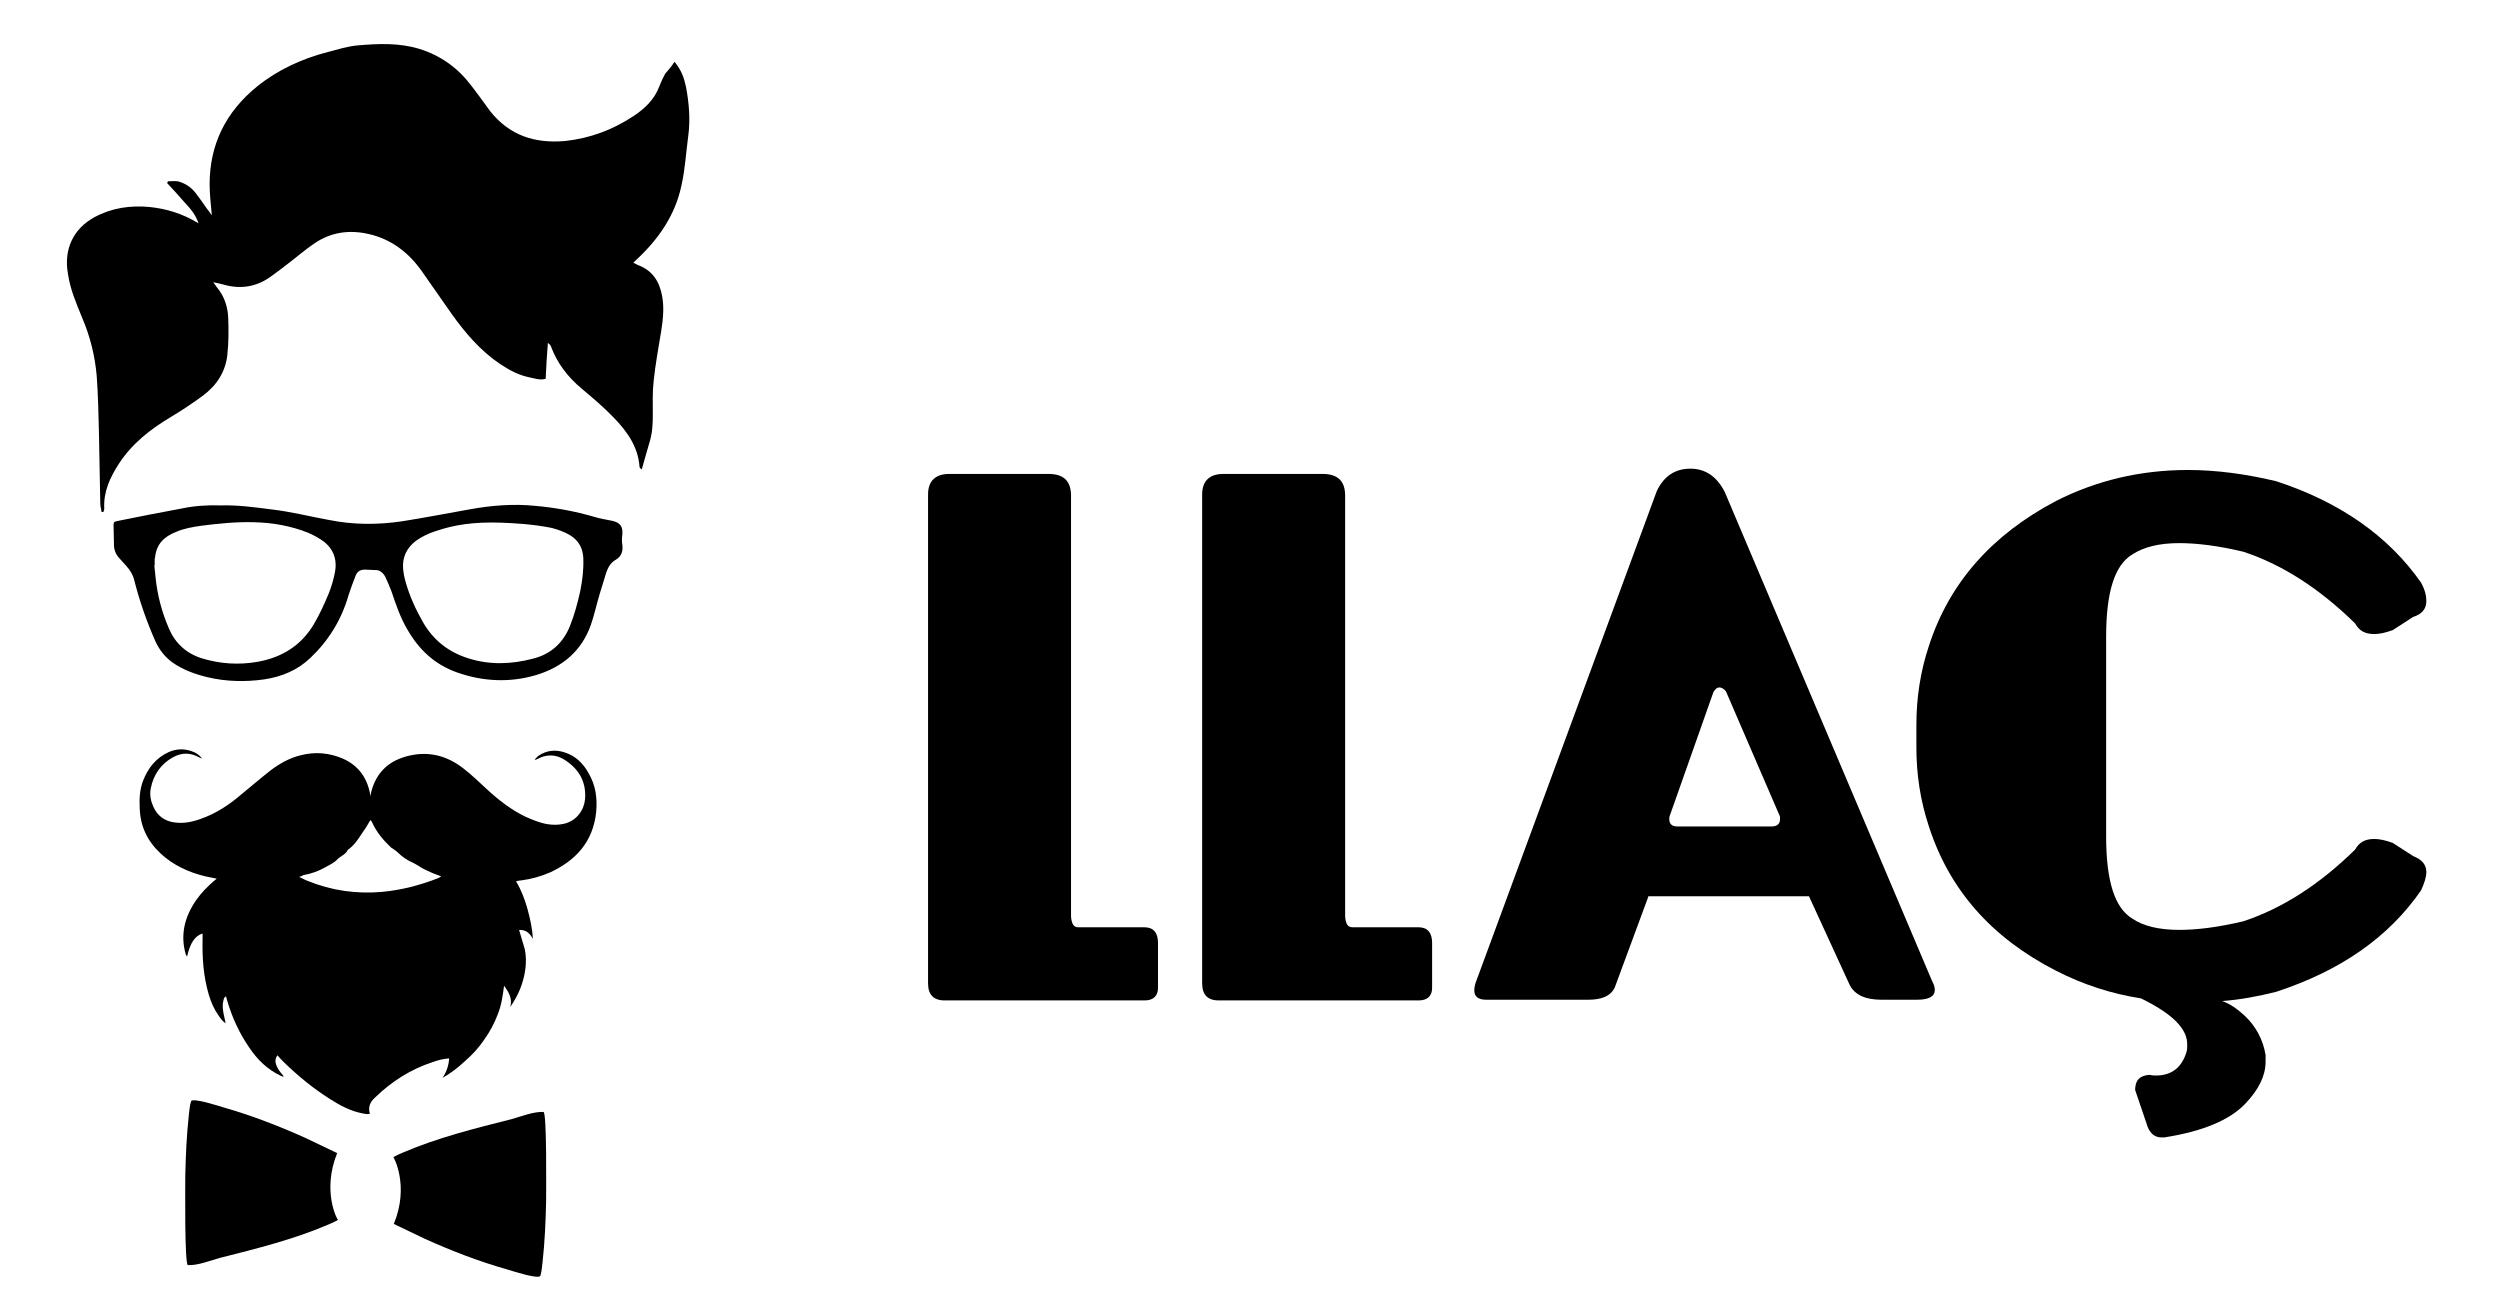 <?xml version="1.0" encoding="UTF-8"?> <svg xmlns="http://www.w3.org/2000/svg" xmlns:xlink="http://www.w3.org/1999/xlink" version="1.1" id="Capa_1" x="0px" y="0px" width="386.5px" height="200px" viewBox="0 0 386.5 200" xml:space="preserve"> <g id="XMLID_13_"> <path id="XMLID_21_" d="M166.703,143.354h10.186c1.428,0,2.139,0.816,2.139,2.446v6.927c0,1.221-0.711,1.937-2.038,1.937h-30.965 c-1.732,0-2.547-0.92-2.547-2.651V76.43c0-2.038,1.12-3.158,3.26-3.158h15.381c2.344,0,3.463,1.121,3.463,3.362v65.09 C165.686,142.845,165.99,143.354,166.703,143.354z"></path> <path id="XMLID_19_" d="M209.078,143.354h10.186c1.428,0,2.141,0.816,2.141,2.446v6.927c0,1.221-0.713,1.937-2.038,1.937H188.4 c-1.732,0-2.547-0.92-2.547-2.651V76.43c0-2.038,1.122-3.158,3.26-3.158h15.381c2.343,0,3.465,1.121,3.465,3.362v65.09 C208.061,142.845,208.365,143.354,209.078,143.354z"></path> <path id="XMLID_16_" d="M254.814,138.672l-5.194,14.055c-0.613,1.221-1.936,1.833-4.075,1.833h-15.789 c-1.223,0-1.833-0.511-1.833-1.428c0-0.405,0.101-1.014,0.407-1.731l27.809-75.479c1.121-2.343,2.854-3.464,5.195-3.464 c2.344,0,4.076,1.222,5.296,3.566l32.087,75.683c0.306,0.511,0.408,1.021,0.408,1.324c0,1.019-0.917,1.529-2.75,1.529h-5.501 c-2.442,0-4.074-0.715-4.889-2.24l-6.315-13.752h-24.855V138.672z M273.863,127.77c0.916,0,1.325-0.407,1.325-1.122 c0-0.103,0-0.305,0-0.405l-8.354-19.354c-0.304-0.407-0.712-0.614-1.018-0.614c-0.305,0-0.613,0.207-0.918,0.713l-6.723,19.05 c-0.103,0.205-0.103,0.406-0.103,0.61c0,0.715,0.409,1.122,1.224,1.122H273.863z"></path> <path id="XMLID_14_" d="M331.008,154.354c-4.583-0.714-8.964-2.138-13.141-4.277c-9.981-5.095-16.501-12.528-19.659-22.308 c-1.324-3.974-1.935-8.048-1.935-12.223c0-0.613,0-1.12,0-1.731c0-0.612,0-1.225,0-1.732c0-4.177,0.61-8.253,1.935-12.224 c3.158-9.781,9.78-17.216,19.659-22.411c6.213-3.157,13.04-4.788,20.372-4.788c4.38,0,8.965,0.611,13.65,1.732 c9.983,3.26,17.42,8.557,22.41,15.686c0.611,1.122,0.814,2.039,0.814,2.853c0,1.222-0.713,2.038-2.036,2.445l-3.159,2.038 c-1.119,0.407-2.038,0.61-2.852,0.61c-1.427,0-2.344-0.508-2.954-1.631c-5.603-5.499-11.407-9.167-17.316-11.102 c-3.871-0.917-7.129-1.323-9.881-1.323c-3.157,0-5.502,0.61-7.231,1.732c-2.751,1.627-4.075,5.805-4.075,12.731v30.866 c0,6.927,1.324,11.102,4.075,12.733c1.629,1.122,4.074,1.73,7.231,1.73c2.752,0,6.01-0.407,9.881-1.323 c5.909-1.938,11.714-5.602,17.316-11.105c0.61-1.116,1.527-1.628,2.954-1.628c0.813,0,1.732,0.203,2.852,0.61l3.159,2.039 c1.323,0.509,2.036,1.322,2.036,2.443c0,0.815-0.306,1.733-0.814,2.853c-4.99,7.232-12.427,12.428-22.41,15.688 c-2.853,0.712-5.602,1.223-8.352,1.427c1.221,0.406,2.343,1.223,3.462,2.24c1.731,1.629,2.854,3.666,3.261,6.11 c0,0.305,0,0.716,0,1.02c0,2.14-1.019,4.279-3.159,6.521c-2.444,2.548-6.623,4.275-12.527,5.193c-0.101,0-0.307,0-0.408,0 c-1.121,0-1.935-0.711-2.342-2.238l-1.732-5.096c0-1.529,0.713-2.24,2.24-2.343c0.406,0.103,0.713,0.103,1.018,0.103 c2.344,0,3.976-1.223,4.688-3.667c0.102-0.305,0.102-0.713,0.102-1.018C338.239,159.041,335.797,156.699,331.008,154.354z"></path> </g> <g id="XMLID_2_"> <path id="XMLID_12_" d="M104.279,9.551c1.095,1.3,1.505,2.601,1.779,3.901c0.479,2.532,0.685,5.065,0.342,7.597 c-0.342,2.533-0.479,5.065-1.026,7.529c-0.958,4.654-3.56,8.419-7.05,11.636c-0.137,0.137-0.205,0.206-0.411,0.411 c0.274,0.137,0.479,0.206,0.685,0.342c2.259,0.821,3.354,2.533,3.765,4.792c0.342,1.848,0.137,3.627-0.137,5.407 c-0.411,2.532-0.89,5.065-1.164,7.666c-0.205,1.779-0.137,3.559-0.137,5.27c0,1.438-0.068,2.807-0.479,4.175 c-0.411,1.438-0.822,2.807-1.232,4.312c-0.137-0.137-0.342-0.273-0.342-0.411c-0.206-3.08-1.917-5.476-3.971-7.597 c-1.574-1.643-3.285-3.08-4.996-4.518c-2.122-1.78-3.765-3.901-4.723-6.502c-0.068-0.206-0.206-0.342-0.479-0.547 c-0.137,1.848-0.273,3.696-0.342,5.544c-0.891,0.274-1.712-0.068-2.465-0.206c-1.711-0.342-3.217-1.164-4.654-2.122 c-3.012-2.053-5.339-4.792-7.392-7.666c-1.506-2.122-2.943-4.244-4.449-6.366c-2.054-3.011-4.791-5.202-8.419-6.023 c-3.012-0.685-5.818-0.274-8.351,1.437c-1.438,0.958-2.737,2.122-4.106,3.149c-0.89,0.684-1.849,1.437-2.738,2.053 c-2.121,1.506-4.518,1.917-7.05,1.232c-0.479-0.137-1.026-0.274-1.779-0.411c0.273,0.342,0.41,0.548,0.548,0.753 c1.163,1.369,1.711,3.012,1.779,4.792c0.068,1.848,0.068,3.764-0.137,5.681c-0.274,2.601-1.643,4.723-3.765,6.297 c-1.574,1.164-3.217,2.259-4.929,3.285c-3.217,1.917-6.022,4.107-8.076,7.255c-1.369,2.122-2.396,4.312-2.259,6.913 c0,0.206-0.068,0.342-0.137,0.547c-0.068,0-0.206,0-0.274,0c-0.068-0.479-0.205-0.89-0.205-1.369 c-0.068-3.627-0.137-7.255-0.205-10.883c-0.068-2.943-0.137-5.818-0.343-8.761c-0.273-3.148-1.026-6.16-2.259-9.035 c-0.89-2.19-1.848-4.38-2.189-6.776c-0.685-3.765,0.821-6.981,4.106-8.761c2.669-1.438,5.544-1.848,8.487-1.574 c2.669,0.274,5.134,1.027,7.598,2.532c-0.479-1.437-1.369-2.396-2.259-3.354c-0.821-0.958-1.711-1.917-2.601-2.875 c0.068-0.068,0.068-0.205,0.137-0.273c0.479,0,1.026-0.069,1.506,0c1.095,0.273,2.053,0.89,2.737,1.779 c0.616,0.821,1.232,1.643,1.78,2.464c0.273,0.342,0.547,0.684,0.753,1.026c-0.138-1.643-0.343-3.217-0.343-4.791 c0-6.229,2.532-11.225,7.324-15.126c3.217-2.601,6.981-4.313,10.951-5.339c1.574-0.411,3.08-0.89,4.654-1.027 c3.217-0.274,6.365-0.411,9.514,0.547c3.286,1.027,5.955,2.943,8.009,5.681c1.026,1.301,1.984,2.669,2.943,3.97 c3.011,3.764,6.913,4.996,11.567,4.585c3.833-0.411,7.323-1.711,10.54-3.833c1.78-1.164,3.286-2.601,4.039-4.654 c0.273-0.684,0.547-1.3,0.89-1.917C103.32,10.851,103.8,10.304,104.279,9.551z"></path> <path id="XMLID_9_" d="M57.256,123.104c0.068-0.205,0.068-0.41,0.138-0.686c0.821-3.148,2.874-4.928,5.954-5.611 c3.08-0.686,5.818,0.068,8.282,1.984c1.232,0.959,2.396,2.053,3.56,3.148c1.848,1.711,3.765,3.217,6.023,4.313 c1.095,0.479,2.189,0.957,3.422,1.164c0.89,0.137,1.711,0.137,2.601-0.068c1.985-0.48,3.08-2.191,3.218-3.834 c0.205-2.807-1.096-4.791-3.354-6.16c-1.3-0.752-2.669-0.752-4.038,0c-0.137,0.068-0.205,0.137-0.411,0.068 c0.206-0.205,0.343-0.342,0.548-0.547c1.301-0.891,2.67-1.027,4.106-0.549c1.712,0.549,2.875,1.713,3.696,3.219 c1.096,1.848,1.369,3.9,1.164,6.021c-0.479,4.586-3.148,7.461-7.118,9.309c-1.438,0.617-2.875,1.027-4.449,1.232 c-0.274,0-0.479,0.068-0.821,0.137c0.821,1.369,1.368,2.807,1.779,4.313s0.753,3.012,0.821,4.586 c-0.479-0.889-1.095-1.438-2.122-1.369c0.274,1.027,0.616,1.986,0.89,3.012c0.206,1.027,0.206,2.055,0.069,3.08 c-0.138,1.027-0.411,2.055-0.822,3.08c-0.41,0.959-0.89,1.848-1.505,2.738c0.342-1.232-0.138-2.189-0.959-3.285 c-0.205,1.574-0.41,3.012-0.958,4.381c-0.548,1.438-1.232,2.736-2.122,3.969c-0.821,1.232-1.848,2.328-2.943,3.285 c-1.095,1.027-2.258,1.918-3.49,2.602c0.616-0.889,0.958-1.916,1.026-3.012c-0.89,0.068-1.711,0.273-2.464,0.549 c-3.422,1.094-6.434,3.01-9.035,5.543c-0.068,0.068-0.205,0.205-0.273,0.273c-0.548,0.617-0.753,1.369-0.479,2.191 c-0.479,0.137-0.821,0-1.231-0.068c-1.78-0.344-3.423-1.232-4.929-2.191c-2.601-1.643-4.928-3.559-7.118-5.68 c-0.342-0.344-0.685-0.686-1.026-1.096c-0.274,0.41-0.343,0.752-0.274,1.164c0.138,0.615,0.479,1.162,0.891,1.643 c0.137,0.137,0.273,0.273,0.342,0.547c-0.137-0.068-0.342-0.137-0.479-0.205c-2.053-0.959-3.627-2.533-4.859-4.381 c-1.506-2.189-2.601-4.586-3.354-7.119c-0.068-0.205-0.138-0.479-0.206-0.752c-0.342,0.137-0.342,0.41-0.41,0.684 c-0.205,0.754-0.068,1.438,0.068,2.191c0.068,0.41,0.205,0.752,0.273,1.301c-0.547-0.412-0.821-0.822-1.095-1.232 c-0.685-0.959-1.164-2.055-1.506-3.217c-0.821-2.807-1.026-5.613-0.958-8.557c0-0.273,0-0.615,0-0.889 c-1.164,0.342-1.917,1.438-2.396,3.559c-0.069-0.137-0.206-0.273-0.206-0.342c-0.89-3.08-0.137-5.887,1.643-8.42 c0.753-1.094,1.712-2.053,2.738-2.943c0.137-0.068,0.205-0.205,0.411-0.342c-0.616-0.137-1.164-0.205-1.712-0.342 c-2.601-0.617-4.996-1.711-6.981-3.559c-2.053-1.918-3.148-4.244-3.217-7.051c-0.068-1.438,0-2.875,0.548-4.244 c0.753-1.916,1.984-3.49,3.97-4.381c1.232-0.547,2.532-0.547,3.833,0c0.479,0.207,0.89,0.48,1.301,1.027 c-0.274-0.137-0.343-0.137-0.479-0.205c-1.369-0.754-2.669-0.754-4.038,0c-1.849,1.027-3.012,2.67-3.423,4.791 c-0.205,1.027,0,1.984,0.411,2.875c0.616,1.369,1.711,2.189,3.217,2.395c1.438,0.207,2.807-0.068,4.106-0.547 c2.327-0.82,4.313-2.121,6.16-3.695c1.506-1.232,3.012-2.533,4.586-3.766c1.438-1.094,3.012-1.984,4.792-2.395 c2.189-0.549,4.38-0.344,6.434,0.547c2.327,1.027,3.696,2.875,4.175,5.34c0,0.137,0.068,0.205,0.068,0.342 C57.187,123.104,57.256,123.104,57.256,123.104z M46.236,135.561c0.479,0.205,0.89,0.479,1.301,0.615 c3.696,1.506,7.529,2.055,11.499,1.711c3.012-0.273,5.886-1.025,8.692-2.121c0.137-0.068,0.273-0.137,0.479-0.273 c-0.959-0.342-1.78-0.686-2.602-1.096c-0.547-0.273-1.095-0.684-1.643-0.957c-0.958-0.412-1.779-0.959-2.532-1.713 c-0.137-0.137-0.343-0.273-0.548-0.41c-0.137-0.137-0.342-0.205-0.479-0.342c-1.164-1.096-2.19-2.328-2.875-3.834 c-0.068-0.137-0.137-0.273-0.274-0.342c-0.41,0.686-0.753,1.301-1.163,1.848c-0.685,1.027-1.301,2.055-2.327,2.738 c-0.273,0.686-1.096,0.959-1.574,1.438c-0.479,0.547-1.232,0.891-1.849,1.232c-1.095,0.615-2.189,1.027-3.422,1.232 C46.716,135.424,46.579,135.492,46.236,135.561z"></path> <path id="XMLID_5_" d="M34.121,78.134c2.602-0.068,5.202,0.274,7.803,0.616c3.012,0.342,5.955,1.095,8.967,1.643 c3.765,0.753,7.461,0.753,11.226,0.205c3.49-0.547,6.981-1.232,10.472-1.848c3.354-0.616,6.776-0.89,10.131-0.548 c3.08,0.274,6.16,0.821,9.171,1.711c0.891,0.274,1.849,0.411,2.807,0.616c1.232,0.274,1.643,0.958,1.506,2.19 c-0.068,0.479-0.068,0.958,0,1.438c0.137,0.958-0.068,1.848-1.026,2.396c-0.753,0.411-1.164,1.164-1.438,1.917 c-0.343,1.095-0.685,2.259-1.026,3.354c-0.479,1.575-0.822,3.217-1.369,4.792c-1.438,4.038-4.381,6.503-8.419,7.735 c-4.107,1.23-8.282,1.025-12.32-0.412c-3.423-1.231-5.818-3.49-7.598-6.57c-1.096-1.848-1.779-3.833-2.464-5.886 c-0.274-0.753-0.616-1.506-0.959-2.259c-0.342-0.685-0.89-1.164-1.711-1.095c-0.479,0-0.958-0.068-1.438-0.068 c-0.615,0-1.163,0.205-1.438,0.89c-0.41,1.027-0.753,1.985-1.095,3.012c-1.095,3.833-3.08,7.05-5.887,9.72 c-1.984,1.916-4.448,2.943-7.187,3.354c-2.943,0.41-5.887,0.342-8.761-0.342c-1.985-0.479-3.833-1.164-5.476-2.328 c-1.096-0.82-1.917-1.848-2.533-3.148c-1.369-3.08-2.464-6.229-3.285-9.446c-0.205-0.89-0.616-1.574-1.232-2.259 c-0.41-0.479-0.821-0.89-1.231-1.369c-0.411-0.479-0.616-1.027-0.685-1.643c0-1.095-0.068-2.122-0.068-3.217 c0-0.616,0.068-0.616,0.685-0.753c3.285-0.685,6.57-1.3,9.856-1.917C30.014,78.202,32.068,78.065,34.121,78.134z M23.923,87.374 h-0.068c0.068,0.685,0.137,1.369,0.205,1.985c0.274,2.669,0.959,5.271,2.054,7.803c0.958,2.259,2.669,3.833,4.996,4.586 c2.875,0.89,5.818,1.095,8.83,0.547c3.696-0.684,6.64-2.532,8.556-5.749c0.89-1.506,1.643-3.148,2.327-4.792 c0.411-1.026,0.753-2.19,0.958-3.285c0.411-2.122-0.342-3.901-2.19-5.065c-0.615-0.411-1.3-0.753-1.916-1.027 c-2.738-1.095-5.544-1.574-8.487-1.643c-2.67-0.069-5.407,0.205-8.077,0.547c-1.368,0.206-2.669,0.411-3.901,0.958 c-1.779,0.684-3.012,1.848-3.217,3.833C23.854,86.484,23.923,86.895,23.923,87.374z M77.448,80.803 c-4.313-0.137-7.256,0.342-10.062,1.3c-1.096,0.342-2.122,0.821-3.08,1.506c-1.438,1.095-2.122,2.533-1.985,4.312 c0.068,0.753,0.205,1.438,0.411,2.122c0.615,2.19,1.574,4.244,2.669,6.16c1.574,2.738,3.901,4.585,6.913,5.544 c3.354,1.095,6.776,0.958,10.13,0.068c2.738-0.685,4.654-2.464,5.682-5.065c0.684-1.711,1.163-3.491,1.574-5.339 c0.342-1.711,0.547-3.354,0.479-5.133c-0.068-1.506-0.685-2.669-1.984-3.491c-0.891-0.547-1.849-0.89-2.875-1.164 C82.307,81.008,79.227,80.872,77.448,80.803z"></path> <path id="XMLID_4_" d="M52.123,178.271L52.123,178.271c0,0-4.586-2.191-4.86-2.328c-4.106-1.848-8.35-3.49-12.662-4.723 c-0.685-0.205-4.859-1.574-5.065-0.959c-0.205,0.686-0.273,1.438-0.342,2.123c-0.343,3.08-0.479,6.229-0.548,9.309 c0,1.369-0.137,13.895,0.411,13.895c1.506,0.068,3.422-0.686,4.859-1.096c5.681-1.438,11.499-2.875,16.906-5.201 c0.479-0.205,0.958-0.41,1.438-0.686C52.191,188.674,49.727,184.227,52.123,178.271z"></path> <path id="XMLID_3_" d="M60.884,189.223L60.884,189.223c0,0,4.586,2.189,4.859,2.326c4.107,1.85,8.351,3.492,12.731,4.723 c0.685,0.207,4.859,1.574,5.065,0.959c0.205-0.684,0.273-1.438,0.342-2.121c0.342-3.08,0.479-6.229,0.548-9.309 c0-1.369,0.137-13.895-0.411-13.895c-1.506-0.07-3.422,0.684-4.859,1.094c-5.682,1.438-11.499,2.875-16.906,5.203 c-0.479,0.205-0.958,0.41-1.438,0.684C60.815,178.818,63.347,183.268,60.884,189.223z"></path> </g> <g id="XMLID_35_"> </g> <g id="XMLID_36_"> </g> <g id="XMLID_37_"> </g> <g id="XMLID_38_"> </g> <g id="XMLID_39_"> </g> <g id="XMLID_40_"> </g> <g id="XMLID_41_"> </g> <g id="XMLID_42_"> </g> <g id="XMLID_43_"> </g> <g id="XMLID_44_"> </g> <g id="XMLID_45_"> </g> <g id="XMLID_46_"> </g> <g id="XMLID_47_"> </g> <g id="XMLID_48_"> </g> <g id="XMLID_49_"> </g> </svg> 